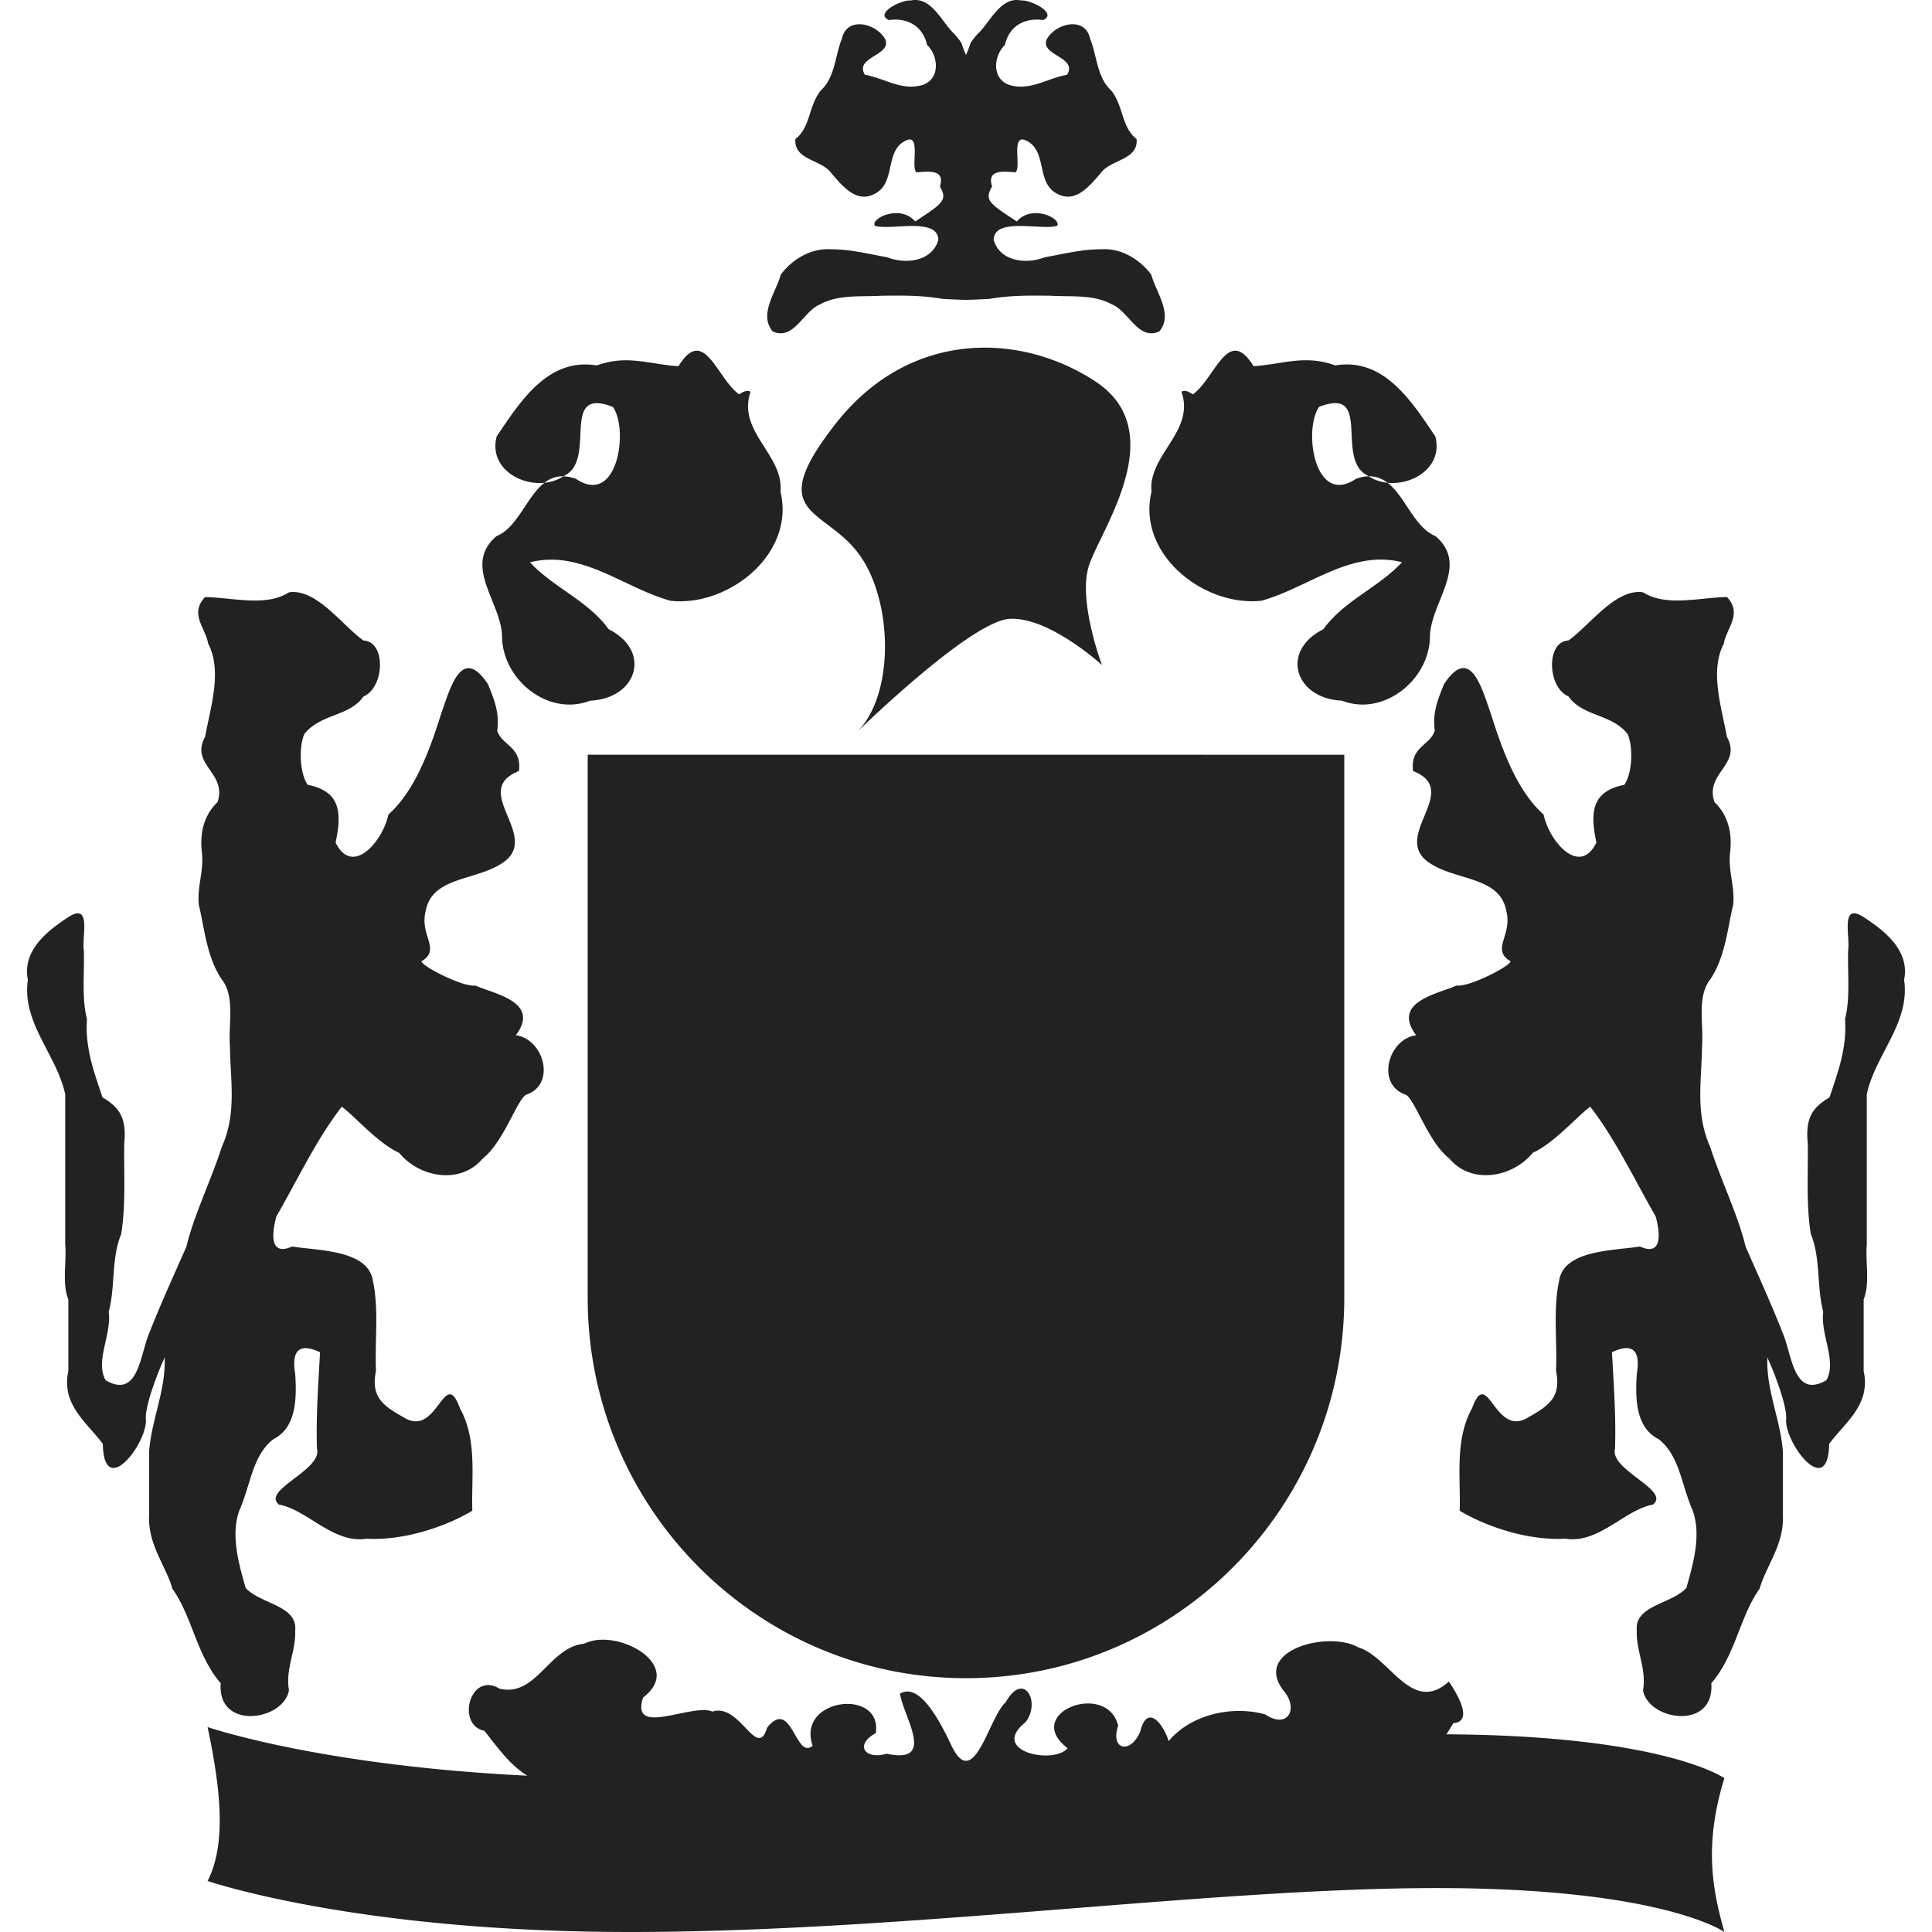 <?xml version="1.0" encoding="UTF-8"?>
<svg xmlns="http://www.w3.org/2000/svg" width="64" height="64" viewBox="0 0 64 64">
    <path fill="#222" d="M30.297 0a.736.736 0 0 0-.125.016c-.315-.028-1.217.426-.729.648.623-.087 1.127.204 1.266.82.427.425.432 1.249-.283 1.362-.615.126-1.18-.27-1.774-.368-.363-.59.887-.638.678-1.166-.283-.54-1.28-.793-1.441-.027-.236.572-.218 1.27-.703 1.717-.408.514-.335 1.22-.838 1.602-.055.71.859.67 1.187 1.128.347.4.814 1.002 1.412.702.697-.322.39-1.245.903-1.68.748-.556.288.791.511.955.372-.027.965-.115.774.467.26.452.103.558-.819 1.16-.498-.582-1.488-.1-1.336.144.508.164 2.103-.303 2.102.473-.209.715-1.088.808-1.69.57-.62-.11-1.236-.27-1.87-.265-.654-.045-1.28.33-1.66.844-.157.589-.738 1.308-.266 1.878.705.313 1.012-.675 1.572-.898.612-.337 1.361-.244 2.037-.285.674-.01 1.344-.015 2.008.103.262.016.524.026.787.034.263-.008.525-.018.787-.034.664-.118 1.334-.112 2.008-.103.676.041 1.425-.052 2.037.285.56.223.867 1.21 1.572.898.472-.57-.11-1.29-.265-1.878-.38-.515-1.007-.89-1.66-.844-.635-.004-1.25.156-1.872.265-.601.238-1.48.145-1.689-.57 0-.776 1.594-.31 2.102-.473.152-.243-.838-.726-1.336-.144-.923-.602-1.08-.708-.819-1.16-.19-.582.402-.493.774-.467.223-.164-.237-1.511.511-.955.513.435.206 1.358.903 1.68.598.3 1.065-.303 1.412-.702.328-.458 1.242-.418 1.187-1.128-.503-.382-.43-1.088-.838-1.602-.485-.448-.467-1.145-.703-1.717-.16-.766-1.158-.513-1.441.027-.21.528 1.041.576.678 1.166-.594.098-1.16.494-1.774.368-.715-.113-.71-.937-.283-1.362.139-.616.643-.907 1.266-.82.488-.222-.414-.676-.729-.648A.717.717 0 0 0 33.703 0c-.61-.017-.922.763-1.328 1.135-.084.098-.17.197-.232.31-.04.13-.088.255-.143.377a3.023 3.023 0 0 1-.143-.377c-.063-.113-.148-.212-.232-.31C31.219.763 30.907-.018 30.297 0zm2.213 11.518c-1.72.03-3.463.782-4.815 2.502-2.402 3.057-.436 2.768.729 4.296 1.165 1.53 1.238 4.732-.072 5.97 0 0 3.785-3.713 5.095-3.786 1.31-.073 3.057 1.53 3.057 1.53s-.8-2.113-.436-3.278c.364-1.165 2.767-4.44.22-6.115-1.116-.733-2.44-1.144-3.778-1.12zm-9.405.101c-.187-.013-.391.125-.63.512-.975-.062-1.694-.392-2.707-.025-1.617-.271-2.538 1.2-3.315 2.351-.258.99.71 1.623 1.582 1.536a.959.959 0 0 1 .625-.215c.013-.01.026-.014.04-.023 1.092-.543-.19-2.968 1.603-2.276.53.747.16 3.313-1.221 2.385a1.295 1.295 0 0 0-.422-.084c-.188.122-.403.19-.625.213-.585.452-.889 1.483-1.586 1.766-1.152.977.179 2.211.182 3.345.026 1.421 1.537 2.645 2.922 2.106 1.545-.068 2.055-1.638.61-2.366-.686-.95-1.826-1.375-2.606-2.216 1.697-.434 3.125.857 4.662 1.275 1.916.203 4.129-1.555 3.636-3.61.12-1.225-1.446-1.99-.992-3.314-.124-.082-.277.023-.379.084-.535-.384-.9-1.409-1.379-1.443zm17.79 0c-.479.035-.844 1.06-1.38 1.444-.101-.061-.252-.167-.376-.084.454 1.324-1.115 2.086-.994 3.312-.493 2.054 1.72 3.812 3.636 3.61 1.537-.418 2.965-1.71 4.662-1.276-.78.842-1.92 1.268-2.605 2.219-1.446.728-.936 2.297.61 2.365 1.384.54 2.895-.685 2.921-2.105.003-1.135 1.334-2.369.182-3.346-.697-.283-1.001-1.314-1.586-1.766a1.398 1.398 0 0 1-.625-.213c-.129 0-.267.028-.422.084-1.38.928-1.751-1.64-1.22-2.386 1.791-.692.51 1.733 1.603 2.275.013.01.026.017.039.025.246 0 .448.078.625.215.872.088 1.84-.546 1.582-1.535-.777-1.15-1.698-2.623-3.315-2.352-1.013-.367-1.732-.038-2.707.025-.239-.387-.443-.525-.63-.512zM9.742 19.611c-.056 0-.113 0-.17.012-.767.488-1.877.17-2.779.155-.527.56.018 1.03.103 1.543.477.908.072 2.124-.103 3.09-.507.93.744 1.186.412 2.162-.424.407-.6.975-.516 1.67.068.616-.162 1.112-.103 1.726.19.781.263 1.82.83 2.572.356.595.146 1.41.201 2.125.014 1.15.231 2.21-.27 3.328-.368 1.138-.931 2.282-1.171 3.3-.35.8-.865 1.92-1.237 2.882-.304.707-.355 2.178-1.441 1.545-.355-.637.207-1.514.104-2.266.22-.814.082-1.782.412-2.572.156-.946.088-1.983.101-2.988.078-.821-.115-1.186-.72-1.543-.286-.85-.582-1.65-.514-2.594-.181-.707-.078-1.518-.104-2.287-.07-.445.27-1.596-.513-1.09-.728.472-1.533 1.126-1.34 2.08-.21 1.42.961 2.484 1.236 3.79v4.96c.052.606-.113 1.297.104 1.834v2.37c-.233 1.1.555 1.649 1.142 2.411.031 1.832 1.417.066 1.43-.767-.086-.56.734-2.392.62-2.059.032 1.066-.441 2.047-.517 3.088v2.102c-.047.977.558 1.68.774 2.443.653.911.799 2.206 1.598 3.125-.118 1.579 2.086 1.245 2.261.236-.12-.735.232-1.279.207-1.976.085-.849-1.17-.88-1.644-1.42-.222-.794-.499-1.733-.21-2.553.386-.874.431-1.821 1.13-2.37.76-.379.778-1.342.724-2.161-.137-.837.18-1.02.823-.719-.058 1.058-.137 2.123-.102 3.192.191.713-1.859 1.376-1.256 1.855.93.165 1.8 1.307 2.902 1.129 1.207.071 2.59-.383 3.5-.926-.035-1.149.169-2.347-.412-3.398-.518-1.427-.734 1-1.853.31-.687-.386-1.105-.672-.926-1.547-.044-.992.102-2.03-.103-2.984-.153-1.02-1.793-.995-2.676-1.133-.998.443-.484-1.077-.53-.98.7-1.214 1.344-2.584 2.176-3.653.46.344 1.18 1.196 1.903 1.532.689.835 2.046 1.048 2.763.187.693-.538 1.118-1.904 1.432-2.111 1.016-.33.603-1.846-.332-1.975.837-1.114-.746-1.372-1.338-1.646-.448.07-2.044-.785-1.75-.824.6-.402-.108-.84.102-1.647.205-1.115 1.591-1.002 2.472-1.545 1.475-.868-1.064-2.426.617-3.09.102-.811-.57-.842-.72-1.338.086-.593-.113-1.066-.309-1.543-.88-1.325-1.257.172-1.558 1.012-.363 1.159-.854 2.522-1.737 3.31-.198.917-1.203 2.057-1.75.928.226-1.05.127-1.7-.926-1.914-.281-.412-.286-1.306-.103-1.69.55-.672 1.475-.561 1.955-1.235.705-.305.746-1.822 0-1.852-.656-.463-1.455-1.582-2.3-1.607zm44.516 0c-.846.026-1.645 1.143-2.301 1.606-.746.03-.705 1.549 0 1.853.48.675 1.406.564 1.955 1.237.183.382.178 1.277-.103 1.69-1.053.213-1.152.863-.926 1.913-.547 1.129-1.552-.012-1.75-.928-.883-.788-1.374-2.152-1.737-3.31-.3-.84-.678-2.34-1.558-1.014-.196.477-.395.952-.309 1.545-.15.495-.822.526-.72 1.338 1.68.664-.858 2.222.617 3.09.88.542 2.267.427 2.472 1.543.21.808-.497 1.246.102 1.648.294.04-1.302.895-1.75.824-.592.275-2.175.532-1.338 1.647-.935.128-1.348 1.644-.332 1.975.314.207.739 1.573 1.432 2.11.717.862 2.074.647 2.763-.189.722-.335 1.443-1.185 1.903-1.529.831 1.067 1.476 2.434 2.174 3.647-.013 0 .44 1.415-.528.986-.883.138-2.523.112-2.676 1.133-.205.954-.059 1.992-.103 2.984.179.874-.24 1.158-.926 1.545-1.119.69-1.335-1.735-1.853-.309-.58 1.052-.377 2.25-.412 3.399.91.543 2.293.997 3.5.926 1.103.178 1.973-.965 2.902-1.13.603-.479-1.447-1.141-1.256-1.855.035-1.068-.044-2.134-.102-3.191.643-.302.96-.118.823.719-.054.819-.037 1.782.724 2.16.699.55.744 1.496 1.13 2.37.289.82.012 1.76-.21 2.554-.473.54-1.729.57-1.644 1.42-.025.697.327 1.24.207 1.976.175 1.009 2.379 1.343 2.261-.236.8-.919.945-2.214 1.598-3.125.216-.763.82-1.466.774-2.444v-2.101c-.076-1.04-.55-2.022-.516-3.088-.115-.334.705 1.498.62 2.059.012.834 1.398 2.598 1.429.767.587-.763 1.375-1.312 1.142-2.412v-2.371c.217-.537.052-1.227.104-1.832v-4.963c.275-1.305 1.445-2.366 1.236-3.787.193-.955-.612-1.608-1.34-2.08-.784-.507-.443.644-.513 1.09-.026.768.077 1.58-.104 2.287.068.944-.228 1.743-.514 2.594-.605.357-.798.721-.72 1.543.013 1.005-.055 2.042.101 2.988.33.79.191 1.757.412 2.572-.103.752.46 1.629.104 2.266-1.086.632-1.137-.838-1.441-1.545-.372-.962-.887-2.082-1.237-2.883-.24-1.018-.803-2.161-1.172-3.299-.5-1.12-.283-2.18-.27-3.328.056-.714-.154-1.53.202-2.125.567-.753.64-1.791.83-2.572.059-.615-.17-1.112-.103-1.729.083-.694-.092-1.26-.516-1.668-.332-.975.919-1.232.412-2.162-.175-.965-.58-2.181-.103-3.09.085-.512.63-.983.103-1.543-.902.015-2.012.332-2.78-.156-.056-.01-.113-.012-.17-.01zm-34.79 5.39v17.991c0 6.958 5.61 12.6 12.532 12.6 6.921 0 12.532-5.642 12.531-12.6v-17.99zm.452 29.317a1.4 1.4 0 0 0-.574.133c-1.156.11-1.582 1.782-2.797 1.488-.987-.59-1.445 1.211-.502 1.397.424.535.836 1.127 1.422 1.486-6.91-.338-10.592-1.611-10.592-1.611.423 2.006.636 3.861 0 5.098 0 0 4.892 1.691 13.992 1.691 9.1 0 19.219-1.455 26.717-1.455 7.498 0 9.537 1.455 9.537 1.455-.396-1.401-.685-2.883 0-5.096 0 0-1.983-1.41-9.209-1.453.08-.12.157-.243.229-.369.708-.055.078-1.042-.147-1.379-1.236 1.111-1.955-.82-3.004-1.133-.973-.56-3.512.084-2.474 1.434.51.592.149 1.294-.606.787-1.157-.316-2.51.044-3.197.887-.17-.548-.707-1.28-.947-.307-.332.76-.998.585-.727-.205-.373-1.506-3.195-.419-1.676.746-.47.556-2.604.1-1.392-.863.525-.674-.072-1.72-.659-.656-.553.468-1.04 2.959-1.78 1.464-.308-.645-1.035-2.176-1.723-1.75.148.825 1.202 2.34-.442 1.987-.738.215-1.06-.308-.357-.682.224-1.51-2.644-1.163-2.092.418-.573.485-.69-1.624-1.51-.596-.327 1.097-.903-.834-1.808-.535-.686-.292-2.731.87-2.3-.465 1.2-.914-.255-1.946-1.382-1.916zm9.271 2.805l-.003.021zm5.616 0l.002.021z"/>
    <path fill="none" d="M616.063-229.45s-19.799-14.141-92.63-14.141c-72.833 0-171.12 14.142-259.509 14.142-88.388 0-135.893-16.438-135.893-16.438 6.175-12.009 4.107-30.012 0-49.498 0 0 47.505 16.438 135.893 16.438s186.676-14.142 259.508-14.142 92.631 14.142 92.631 14.142c-6.654 21.49-3.849 35.885 0 49.498z"/>
</svg>
